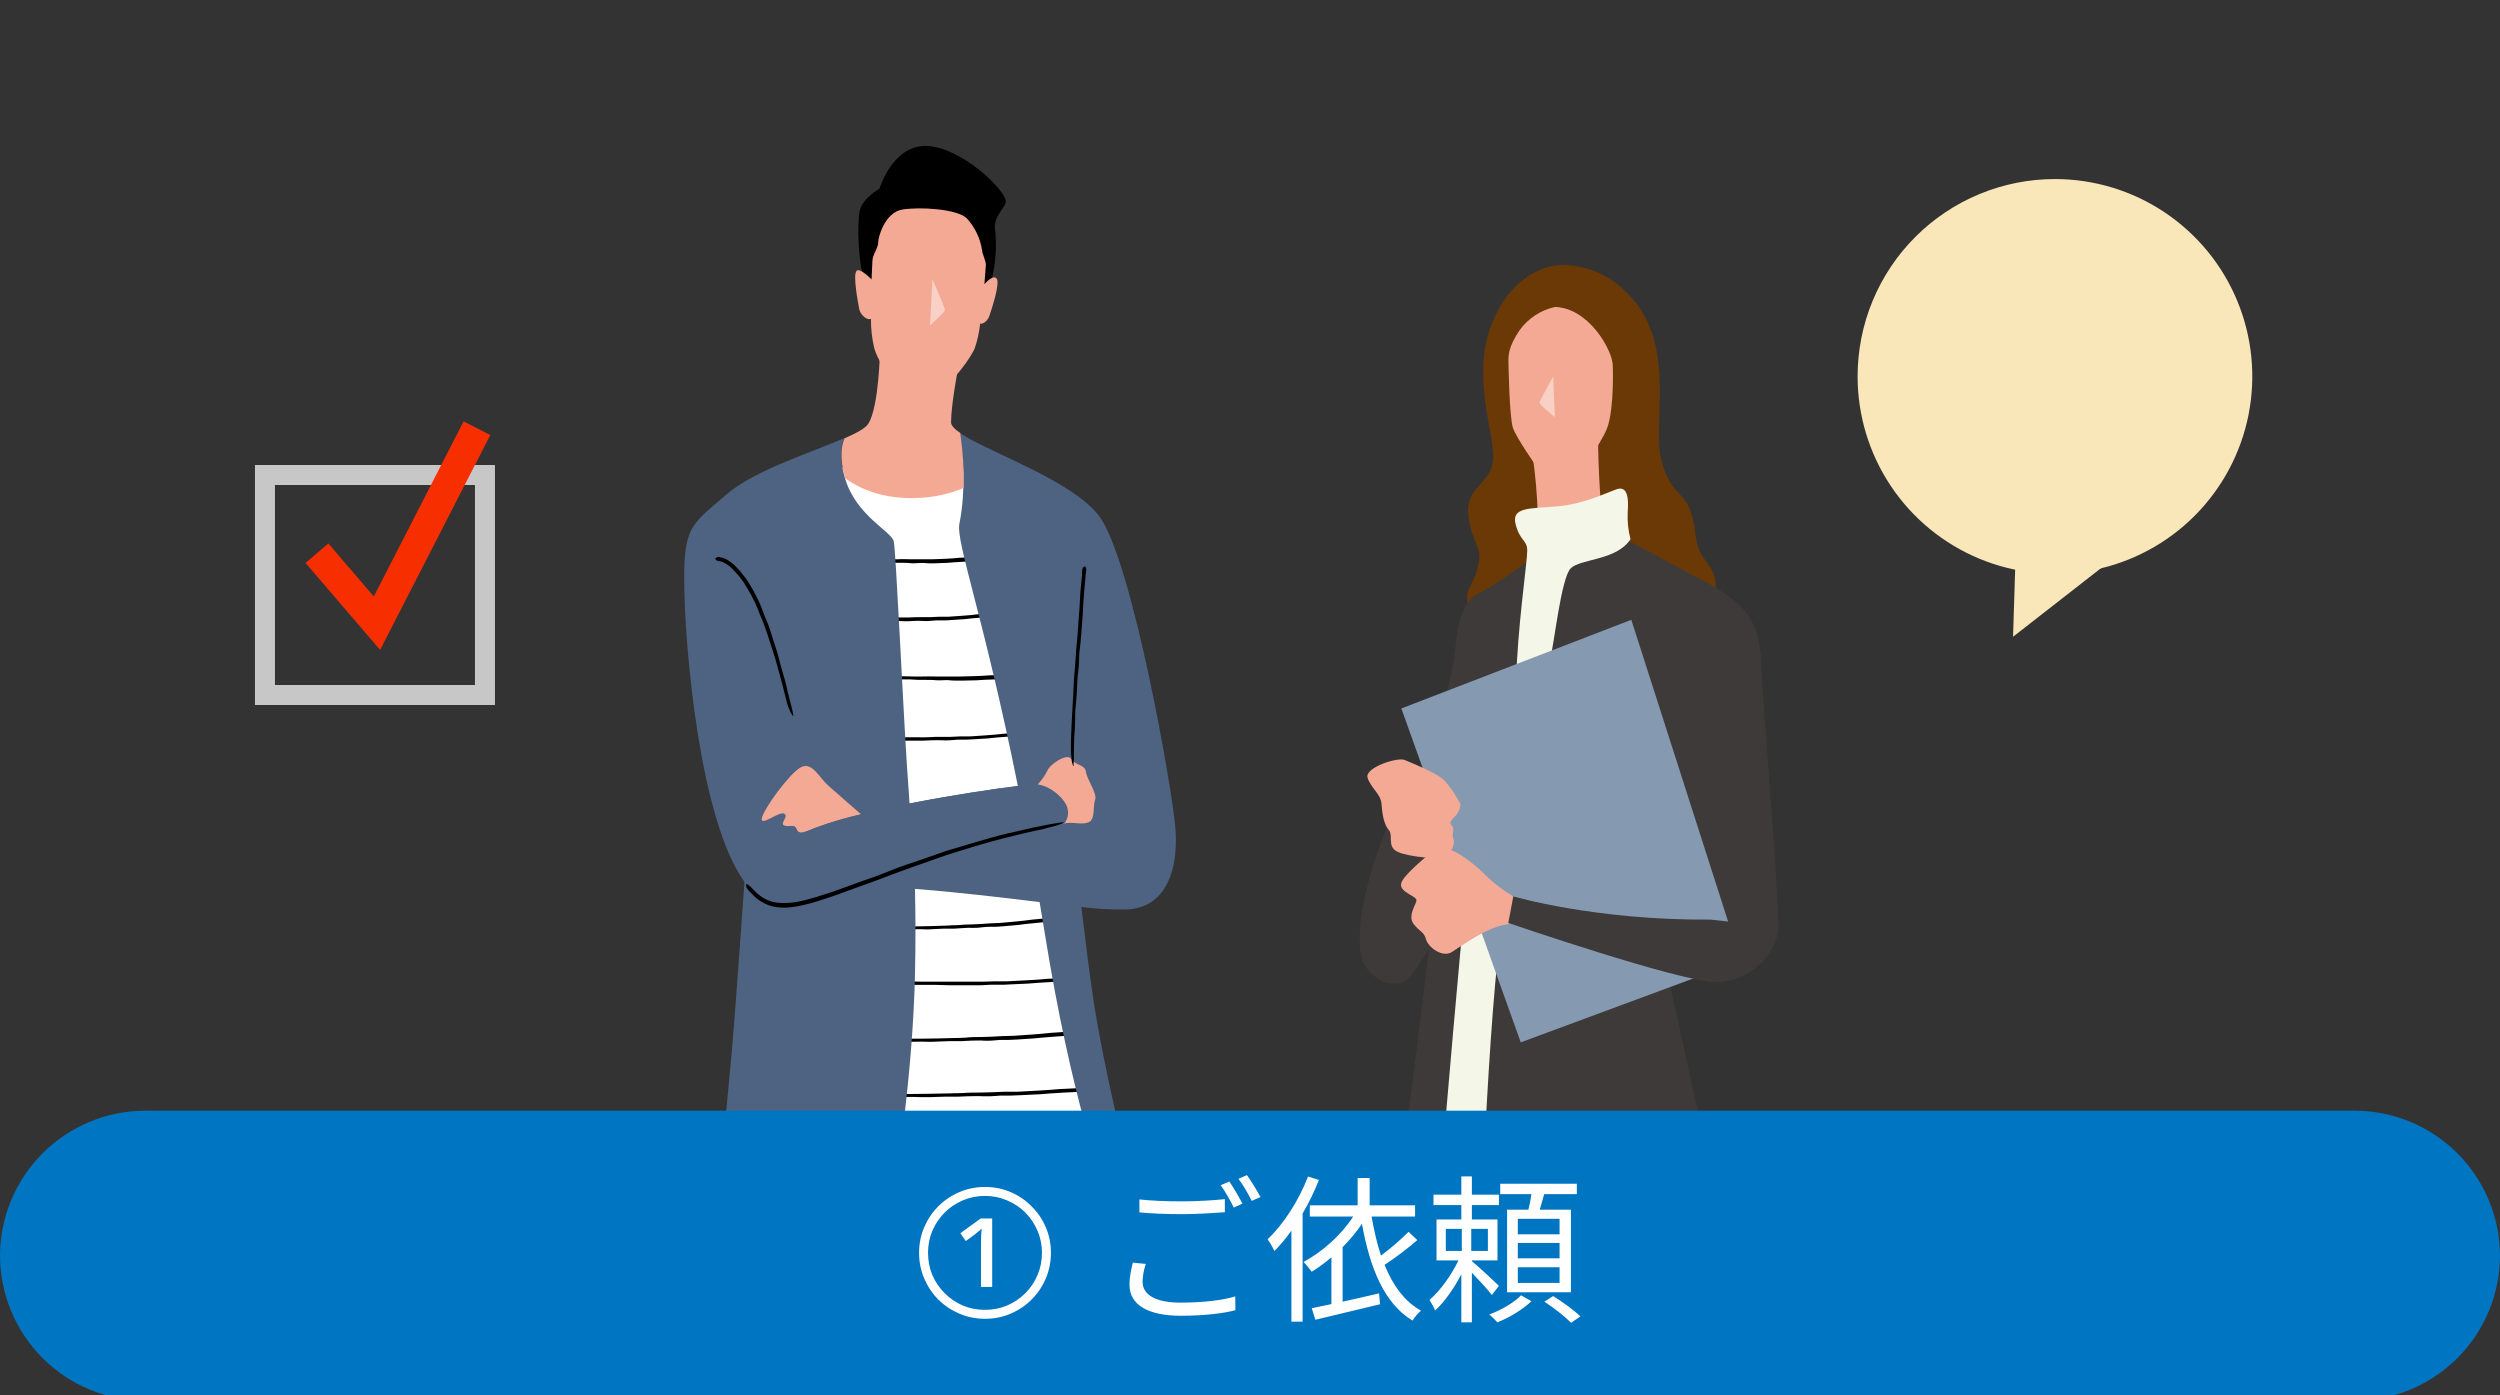 <svg width="500" height="279" viewBox="0 0 500 279" fill="none" xmlns="http://www.w3.org/2000/svg">
<rect x="0" y="0" width="500" height="279" fill="#333333" stroke="none"/>
<g clip-path="url(#clip0)">
<path d="M371.52 75.28C371.52 83.086 373.835 90.717 378.171 97.207C382.508 103.698 388.672 108.757 395.883 111.745C403.095 114.732 411.03 115.514 418.687 113.992C426.343 112.47 433.376 108.712 438.896 103.193C444.416 97.674 448.176 90.642 449.7 82.986C451.224 75.331 450.444 67.395 447.458 60.182C444.473 52.97 439.415 46.805 432.926 42.467C426.436 38.129 418.806 35.812 411 35.81C405.816 35.809 400.682 36.829 395.892 38.812C391.103 40.795 386.75 43.702 383.084 47.367C379.418 51.032 376.51 55.384 374.525 60.173C372.541 64.963 371.52 70.096 371.52 75.28V75.28Z" fill="#F9E6B9"/>
<path d="M424.68 110.14L403.25 106.89L402.61 127.35L424.68 110.14Z" fill="#F9E6B9"/>
<path d="M96.99 95H52.99V139H96.99V95Z" stroke="#C7C7C7" stroke-width="4" stroke-miterlimit="10"/>
<path d="M63.39 110.64L75.39 124.64L95.39 85.64" stroke="#F72F00" stroke-width="6" stroke-miterlimit="10"/>
<path d="M293 279.41C287.243 277.153 281.171 275.804 275 275.41C274.56 268.09 276.11 261.66 278.55 245.92C280.99 230.18 285.86 189.18 285.86 189.18L286.86 181.42L298.5 202.37L293 279.41Z" fill="#3E3A39"/>
<path d="M288.08 243.72C288.923 260.398 290.737 277.013 293.51 293.48C298.17 321.41 308.14 381.93 309.51 401.88C310.88 421.83 310.84 439.12 310.84 439.12C312.263 440.027 313.891 440.564 315.574 440.681C317.258 440.798 318.945 440.492 320.48 439.79C320.48 439.79 314.48 369.3 315.83 337.04C317.18 304.78 322.31 267.33 322.31 267.33L325.68 237.17L288.08 243.72Z" fill="#595757"/>
<path d="M300.71 242.17C300.71 242.17 290.08 245.05 288.08 243.72C286.08 242.39 288.08 239.06 288.52 231.72C288.96 224.38 292.29 187.83 292.29 187.83L301.16 183.06L300.71 242.17Z" fill="#F4F7E7"/>
<path d="M334.08 197.39C334.08 197.39 344.72 244.27 346.08 256.91C347.44 269.55 347.41 275.2 347.41 275.2C347.41 275.2 331.41 278.52 318.81 277.52C310.573 276.677 302.565 274.303 295.2 270.52C295.2 270.52 296.87 216.32 299.53 191.71L334.08 197.39Z" fill="#3E3A39"/>
<path d="M342.83 120C344.39 112.47 339.76 113.32 339.12 107.15C338.07 96.95 334.41 100.72 332.19 91.74C330.6 85.28 334.63 71.01 327.76 61.37C320.89 51.73 311.47 53.06 311.47 53.06C311.47 53.06 303.04 53.39 298.47 64.48C293.9 75.57 299.36 87.75 298.58 92.4C297.8 97.05 292.93 97.5 293.7 103.27C294.47 109.04 296.59 109.14 295.59 113.35C294.59 117.56 292.09 118.23 294.31 122.66L342.83 120Z" fill="#6A3906"/>
<path d="M302.65 179.27L301.65 184.59C301.65 184.59 336.06 196.39 343.04 196.39C350.02 196.39 355.51 190.57 355.68 185.39C355.85 180.21 352.52 140.33 352.19 131.85C351.86 123.37 348.03 120.05 339.89 115.73C331.75 111.41 325.26 107.91 325.26 107.91L306.64 111.4C306.64 111.4 299.98 116.56 296.16 118.4C292.34 120.24 291.51 124.72 291.01 130.2C290.51 135.68 286.68 148.49 286.68 148.49L302.65 179.27Z" fill="#3E3A39"/>
<path d="M311 61.39C308.145 62.02 305.621 63.679 303.91 66.05C301.73 69.32 301.69 70.92 301.69 72.14C301.69 73.36 301.91 83.56 302.58 85.55C303.25 87.54 307.12 93.09 308.45 94.98C309.052 95.849 309.974 96.444 311.014 96.635C312.054 96.826 313.128 96.598 314 96C315.88 94.78 320 89 321.31 85.91C322.62 82.82 322.66 76 322.55 73C322.44 70 317.79 61.61 311 61.39Z" fill="#F4A995"/>
<path opacity="0.46" d="M310.63 75.3C310.63 75.3 308.06 80.01 307.89 80.43C307.72 80.85 310.97 83.43 310.97 83.43L310.63 75.3Z" fill="white"/>
<path d="M306.48 90.74C307.067 94.803 307.427 98.896 307.56 103C307.56 103 315.56 103.75 320.28 102.17C320.28 102.17 319.61 94.6 319.61 86.95L306.48 90.74Z" fill="#F4A995"/>
<path d="M278.1 163.58C278.1 163.58 275.6 169.91 274.62 173.17C272.17 181.17 271.45 187.05 272.23 191.07C273.09 195.55 278.77 198.33 281.54 195.78C284.31 193.23 293.68 176.27 293.68 176.27L278.1 163.58Z" fill="#3E3A39"/>
<path d="M326.1 107.83C325.633 106.06 325.444 104.228 325.54 102.4C325.76 99.74 325.54 97.08 323.33 97.85C321.12 98.62 316.68 100.85 311.33 101.29C305.98 101.73 302.24 101.4 303.12 104.84C304 108.28 305.45 107.94 305.45 110.16C305.45 112.38 303.45 125.9 303.23 136.32C303.23 136.32 309.44 133.44 310.11 131.32C310.78 129.2 312.21 115.69 314.11 113.7C316.01 111.71 323.33 112.15 326.1 107.83Z" fill="#F4F7E7"/>
<path d="M326.26 123.96L280.27 141.69L304.15 208.47L348.15 192.18L326.26 123.96Z" fill="#8599B1"/>
<path d="M292.11 160.82C292.11 160.82 290.11 156.99 288.34 155.64C286.57 154.29 282.34 152.58 280.91 151.99C279.48 151.4 272.84 153.53 273.52 155.58C274.2 157.63 276.17 158.82 276.3 160.79C276.43 162.76 276.79 164.92 277.76 166C278.73 167.08 277.31 169.39 279.57 170.39C281.83 171.39 287.98 172.01 289.27 171.2C290.56 170.39 291.06 168.34 290.64 167.6C290.22 166.86 291.13 166 290.27 164.97C289.41 163.94 291.93 163.47 292.11 160.82Z" fill="#F4A995"/>
<path d="M302.65 179.27C300.435 177.957 298.398 176.364 296.59 174.53C293.18 171.2 288.52 168.46 287.03 169.79C285.54 171.12 280.46 175.11 280.21 176.79C279.96 178.47 283.29 179.2 283.29 180.03C283.29 180.86 281.46 183.11 282.71 184.77C283.96 186.43 284.78 186.27 285.2 187.85C285.62 189.43 288.44 191.59 290.35 190.42C292.26 189.25 297.67 185.19 301.58 184.86C302.035 184.496 302.409 184.041 302.68 183.525C302.95 183.008 303.11 182.441 303.15 181.86C303.301 180.965 303.124 180.045 302.65 179.27V179.27Z" fill="#F4A995"/>
<path d="M342.06 183.92C318.95 184.09 302.66 179.27 302.66 179.27L301.66 184.59C301.66 184.59 336.08 196.39 343.06 196.39C350.04 196.39 355.53 190.57 355.7 185.39L342.06 183.92Z" fill="#3E3A39"/>
<path d="M198.07 93.53H163.05L173.91 234.07L219.58 229.42L209.6 171.34L198.07 93.53Z" fill="white"/>
<path d="M150.19 227.87L173.8 230C188.579 231.358 203.47 230.875 218.13 228.56H219C219 228.56 208.2 307.64 206.2 338.45C203.75 376.31 200.71 408.56 201.05 440.45C201.05 440.45 194.23 442.34 191.24 440.34C191.24 440.34 194.84 369.51 195.17 336.6C195.46 308.27 190.49 275.77 188.57 267.24C188.1 268.48 187.57 269.76 187.08 271.09C178.44 293.09 175.44 327.95 174.08 364.53C172.72 401.11 175.97 443.53 175.97 443.53C175.97 443.53 172.97 442.43 168.54 444.2C167.319 444.708 166.033 445.045 164.72 445.2C164.72 445.2 164.72 396.1 163.78 357.52C162.84 318.94 150.53 254.8 150.19 227.87Z" fill="#595757"/>
<path d="M194.39 111.43L191.9 111.55L190.68 111.66L189.26 111.75L186.57 111.85C186.03 111.85 185.48 111.85 184.94 111.85H183.39H181.96C181.2 111.85 180.45 111.79 179.69 111.85C179.18 111.85 178.69 111.85 178.18 111.85L175.53 111.76L173.16 111.64H172.93C172.65 111.64 172.36 111.64 172.08 111.64C171.722 111.596 171.36 111.616 171.01 111.7C170.957 111.71 170.903 111.71 170.85 111.7C170.52 111.727 170.2 111.822 169.91 111.98C169.91 111.98 169.84 112.07 169.8 112.11C169.846 112.136 169.897 112.152 169.95 112.16L170.68 112.25L171.61 112.3C172.46 112.38 173.31 112.3 174.16 112.44C174.659 112.465 175.16 112.465 175.66 112.44H177.3L179.01 112.56C179.47 112.56 179.93 112.56 180.39 112.56C180.991 112.552 181.592 112.578 182.19 112.64C182.523 112.668 182.857 112.668 183.19 112.64C183.62 112.64 184.04 112.58 184.47 112.58C184.9 112.58 185.29 112.65 185.7 112.66C186.11 112.67 186.54 112.66 186.95 112.66L189.44 112.57L190.82 112.46L192.48 112.36L193.98 112.27H194.82C194.925 112.283 195.032 112.264 195.126 112.216C195.221 112.168 195.299 112.093 195.35 112C195.35 112 195.35 111.94 195.35 111.93C195.305 111.795 195.241 111.667 195.16 111.55C195.16 111.48 194.97 111.48 194.87 111.46H194.36L194.39 111.43Z" fill="black"/>
<path d="M198.41 122.65L195.6 122.85L194.22 123.01L192.62 123.14L189.62 123.35C189 123.35 188.38 123.35 187.77 123.35L186.02 123.43H184.41C183.55 123.43 182.69 123.43 181.83 123.49C181.27 123.49 180.7 123.49 180.13 123.49H177.13H174.46H174.2H173.2C172.795 123.463 172.389 123.486 171.99 123.56H171.81C171.444 123.581 171.087 123.676 170.76 123.84C170.76 123.84 170.67 123.92 170.63 123.97L170.8 124.02L171.62 124.11H172.69C173.69 124.11 174.61 124.11 175.57 124.19C176.13 124.19 176.7 124.19 177.26 124.19H179.12L181.06 124.25C181.58 124.25 182.06 124.25 182.62 124.19C183.286 124.156 183.954 124.156 184.62 124.19C185.013 124.22 185.407 124.22 185.8 124.19L187.24 124.08C187.7 124.08 188.17 124.08 188.63 124.08C189.09 124.08 189.63 124.08 190.05 124.02L192.85 123.84L194.41 123.67L196.28 123.52L197.97 123.39L198.91 123.33C199.027 123.339 199.144 123.317 199.249 123.266C199.355 123.215 199.445 123.137 199.51 123.04C199.51 123.04 199.51 123.04 199.51 122.97C199.462 122.835 199.391 122.71 199.3 122.6C199.23 122.53 199.08 122.54 198.96 122.51H198.38L198.41 122.65Z" fill="black"/>
<path d="M200.78 135L198.03 135.06L196.68 135.15L195.11 135.22L192.11 135.3C191.51 135.3 190.9 135.3 190.3 135.3H188.6H187.01C186.18 135.3 185.34 135.25 184.5 135.3C183.95 135.3 183.39 135.3 182.84 135.3L179.91 135.24L177.3 135.17H177.04H176.1C175.702 135.134 175.301 135.157 174.91 135.24H174.74C174.39 135.268 174.05 135.367 173.74 135.53C173.69 135.53 173.66 135.61 173.62 135.66L173.79 135.71L174.59 135.79H175.59C176.53 135.84 177.47 135.79 178.4 135.88C178.95 135.88 179.5 135.88 180.06 135.88H181.87L183.76 135.98C184.27 135.98 184.76 135.98 185.28 135.98C185.947 135.962 186.615 135.985 187.28 136.05C187.666 136.075 188.053 136.075 188.44 136.05C188.91 136.05 189.38 135.99 189.85 136.05C190.32 136.11 190.75 136.11 191.21 136.12C191.67 136.13 192.13 136.12 192.59 136.12L195.33 136.06L196.85 135.96L198.68 135.89H200.33H201.26C201.374 135.904 201.489 135.887 201.595 135.841C201.7 135.795 201.792 135.722 201.86 135.63C201.86 135.63 201.86 135.63 201.86 135.56C201.819 135.423 201.755 135.295 201.67 135.18C201.61 135.11 201.46 135.11 201.34 135.08H200.77L200.78 135Z" fill="black"/>
<path d="M203.78 146.54L200.68 146.75L199.15 146.91L197.39 147.05L194.03 147.28H192.03L190.1 147.37H188.32C187.37 147.37 186.43 147.37 185.48 147.45C184.86 147.5 184.22 147.45 183.6 147.45H180.29H177.34H177H175.94C175.495 147.418 175.048 147.441 174.61 147.52C174.543 147.53 174.476 147.53 174.41 147.52C174.01 147.538 173.617 147.63 173.25 147.79C173.25 147.79 173.16 147.87 173.12 147.92L173.3 147.97L174.21 148.07H175.39C176.39 148.13 177.5 148.07 178.56 148.13C179.19 148.18 179.81 148.13 180.44 148.13H182.44H184.59L186.3 148.06C187.05 148.06 187.79 148.01 188.54 148.06C188.972 148.09 189.407 148.09 189.84 148.06C190.37 148.06 190.9 147.96 191.43 147.94H192.97L194.53 147.87L197.62 147.68L199.34 147.5L201.4 147.34L203.27 147.21L204.27 147.15C204.394 147.187 204.526 147.193 204.653 147.166C204.781 147.14 204.9 147.083 205 147C205 147 205 146.94 205 146.93C204.945 146.791 204.867 146.663 204.77 146.55C204.7 146.49 204.52 146.5 204.4 146.47L203.76 146.53L203.78 146.54Z" fill="black"/>
<path d="M209.46 183.64L206.46 183.92L204.98 184.11L203.26 184.29L200 184.59L198 184.67L196.12 184.8L194.38 184.88C193.46 184.88 192.54 184.94 191.62 185.02C191.01 185.08 190.39 185.02 189.78 185.1L186.56 185.21L183.68 185.27H183.39H182.39C181.949 185.253 181.508 185.296 181.08 185.4C181.02 185.41 180.959 185.41 180.9 185.4C180.512 185.444 180.136 185.56 179.79 185.74C179.73 185.74 179.7 185.83 179.66 185.88H179.85H180.73H181.88C182.88 185.88 183.94 185.78 184.97 185.88C185.58 185.88 186.19 185.88 186.79 185.82L188.79 185.73H190.88L192.55 185.62C193.275 185.563 194.003 185.547 194.73 185.57C195.154 185.575 195.578 185.555 196 185.51C196.51 185.46 197 185.38 197.55 185.36C198.1 185.34 198.55 185.36 199.04 185.36C199.53 185.36 200.04 185.3 200.56 185.26L203.56 185L205.24 184.79L207.24 184.59L209.06 184.41L210.06 184.33C210.184 184.337 210.308 184.312 210.42 184.258C210.532 184.204 210.628 184.122 210.7 184.02C210.7 184.02 210.7 184.02 210.7 183.95C210.645 183.814 210.567 183.689 210.47 183.58C210.4 183.52 210.23 183.58 210.11 183.51L209.49 183.58L209.46 183.64Z" fill="black"/>
<path d="M213 195.58L209.25 195.78L207.41 195.94L205.27 196.06L201.21 196.27H198.75L196.42 196.34H194.26C193.12 196.34 191.98 196.34 190.84 196.34C190.08 196.34 189.32 196.34 188.56 196.34H184.56L180.99 196.26H180.64H179.36C178.825 196.205 178.285 196.205 177.75 196.26C177.67 196.27 177.59 196.27 177.51 196.26C177.036 196.278 176.568 196.366 176.12 196.52C176.05 196.52 176.01 196.61 175.96 196.65C176.031 196.677 176.105 196.694 176.18 196.7L177.28 196.81L178.69 196.87C179.97 196.92 181.25 196.87 182.53 196.98C183.27 196.98 184.03 196.98 184.79 196.98H187.26L189.84 197.05C190.54 197.05 191.22 197.05 191.92 197.05C192.82 197.05 193.72 197.05 194.62 197.05C195.14 197.05 195.62 197.05 196.19 197.05L198.12 196.95H199.97C200.6 196.95 201.23 196.95 201.85 196.89L205.59 196.72L207.67 196.56L210.17 196.41L212.42 196.28L213.68 196.22C213.828 196.235 213.978 196.217 214.118 196.166C214.258 196.116 214.385 196.035 214.49 195.93C214.49 195.93 214.49 195.93 214.49 195.86C214.424 195.721 214.333 195.595 214.22 195.49C214.14 195.42 213.93 195.43 213.78 195.4H213.73H212.95L213 195.58Z" fill="black"/>
<path d="M213.61 206.34L210.15 206.57L208.45 206.74L206.45 206.9L202.72 207.16L200.44 207.22L198.29 207.34L196.29 207.4C195.23 207.4 194.18 207.4 193.13 207.53C192.43 207.58 191.73 207.58 191.03 207.6L187.34 207.69L184.05 207.74H183.72H182.54C182.04 207.722 181.541 207.758 181.05 207.85C180.98 207.86 180.909 207.86 180.84 207.85C180.399 207.876 179.966 207.978 179.56 208.15C179.49 208.15 179.46 208.24 179.41 208.29C179.48 208.295 179.55 208.295 179.62 208.29L180.62 208.36H182C183.18 208.36 184.36 208.29 185.54 208.36C186.24 208.36 186.93 208.36 187.63 208.31L189.91 208.23H192.3L194.2 208.13C195.03 208.13 195.86 208.06 196.7 208.13C197.182 208.165 197.667 208.165 198.15 208.13C198.74 208.13 199.33 208.02 199.92 207.99H201.63L203.37 207.91L206.81 207.68L208.73 207.5L211.03 207.32L213.11 207.17L214.27 207.11C214.409 207.121 214.55 207.1 214.68 207.048C214.81 206.996 214.926 206.914 215.02 206.81C215.02 206.81 215.02 206.81 215.02 206.74C214.963 206.601 214.877 206.475 214.77 206.37C214.639 206.319 214.5 206.291 214.36 206.29V206.29L213.64 206.35L213.61 206.34Z" fill="black"/>
<path d="M215.76 217.63L211.83 217.82L209.89 217.98L207.66 218.12L203.41 218.35H200.82L198.38 218.45L196.12 218.51C194.93 218.51 193.73 218.51 192.53 218.61C191.74 218.67 190.94 218.61 190.15 218.67L185.96 218.75L182.22 218.8H181.85H180.5C179.937 218.779 179.374 218.819 178.82 218.92C178.737 218.93 178.653 218.93 178.57 218.92C178.073 218.952 177.584 219.06 177.12 219.24C177.05 219.24 177.01 219.33 176.96 219.37L177.2 219.42H178.35H179.83C181.17 219.42 182.51 219.34 183.83 219.42C184.61 219.42 185.41 219.42 186.19 219.42L188.78 219.34H191.49L193.65 219.25C194.65 219.25 195.54 219.19 196.49 219.25C197.03 219.25 197.59 219.25 198.14 219.25C198.69 219.25 199.48 219.14 200.14 219.12H202.08L204.08 219.04L207.99 218.85L210.17 218.68L212.78 218.52L215.14 218.4L216.47 218.34C216.622 218.357 216.776 218.34 216.921 218.292C217.066 218.244 217.198 218.164 217.31 218.06C217.31 218.06 217.37 218 217.36 217.99C217.298 217.846 217.206 217.716 217.09 217.61C216.939 217.558 216.78 217.531 216.62 217.53H216.57L215.76 217.58V217.63Z" fill="black"/>
<path d="M136.89 118.8C137.18 130.68 140 164 148.89 176.38C148.34 184.51 147.71 192.68 147.08 201.32C146.2 213.51 144.47 229.75 144.47 229.75C157.11 233.3 177.01 238.84 178.11 238.39C179.21 237.94 182.55 214.45 182.99 195.17C183.15 188.24 183.11 182.69 182.99 177.78C192.4 178.52 200.88 179.56 207.92 180.42C208.27 182.48 208.62 184.58 208.97 186.74C214.32 220.06 220.72 236.84 220.72 236.84C220.72 236.84 224.96 233.51 225.15 231.97C225.26 231.04 220.94 214.67 218.72 200.21C217.91 194.91 216.97 187.29 216.28 181.39C219.437 181.815 222.625 181.976 225.81 181.87C233.57 181.2 235.57 173.44 235.12 166.13C234.67 158.82 226.42 111.82 219.77 103.13C214.25 96 197.64 90.42 192 86.62L192.05 87.1C192.54 90.6 193.26 98 191.88 104.72C191.13 108.39 196.76 123.3 203.57 157.18C199.03 157.74 190.5 158.99 181.91 160.69C181.74 158.39 181.57 156.03 181.41 153.49C180.52 139.75 179.19 110.27 178.75 108.27C178.31 106.27 171.21 103.17 169 95.64C167.89 91.87 168.17 89.43 168.72 87.93L168.87 87.62C162.28 90.51 150.81 94.1 145.33 98.85C137.89 105.33 136.56 105.17 136.89 118.8Z" fill="#4D6381"/>
<path d="M184 99.57C176.52 100.01 171.68 97.57 169.05 95.67C167.86 91.67 168.27 89.12 168.9 87.67C171.3 86.61 173.07 85.67 173.65 84.76C175.8 81.39 176 70.09 176 70.09L191.79 72.69C191.79 72.69 190.21 80.81 190.21 84.47C190.21 85.1 190.9 85.81 192.05 86.59C192.583 90.231 192.81 93.911 192.73 97.59C189.956 98.748 187.002 99.418 184 99.57V99.57Z" fill="#F4A995"/>
<path d="M172.8 55.54C171.64 52.88 171.39 44.54 171.97 42.07C172.55 39.6 175.88 37.75 175.88 37.75C175.88 37.75 178.54 28.94 185.35 29.19C192.16 29.44 200.89 37.75 201.15 40.19C201.28 41.36 198.73 43.19 198.99 45.59C199.413 49.156 199.159 52.769 198.24 56.24C198.24 56.24 191.24 63.74 183.24 63.74C175.24 63.74 172.8 55.54 172.8 55.54Z" fill="black"/>
<path d="M171.31 54.18C171.88 53.61 173.48 55.06 174.31 55.88C174.39 54 174.48 52.6 174.48 52.22C174.48 50.97 175.64 49.64 175.64 48.47C175.64 47.3 177.05 42.47 180.46 41.91C183.87 41.35 191.27 41.74 193.35 43.65C194.981 45.435 196.049 47.661 196.42 50.05C196.42 50.72 197.25 52.38 197.17 52.96C197.17 52.96 197.07 54.58 196.88 56.83C197.44 56.21 198.68 55.01 199.3 55.68C200.13 56.57 198.2 62.22 197.86 63.22C197.6 64 196.7 64.91 196.03 64.71C195.853 66.413 195.484 68.09 194.93 69.71C193.5 72.83 187.77 80 184.36 79.9C180.95 79.8 176.21 73.9 174.88 69.76C174.404 67.796 174.173 65.781 174.19 63.76C173.31 64.15 172.05 62.83 171.86 61.88C171.64 60.72 170.53 55 171.31 54.18Z" fill="#F4A995"/>
<path opacity="0.46" d="M186.49 55.85C186.49 55.85 189 61.61 189 62C189 62.39 186 65.1 186 65.1L186.49 55.85Z" fill="white"/>
<path d="M207.55 156.87C208.332 156.049 208.985 155.115 209.49 154.1C209.88 152.99 213.42 150.44 214.31 151.83C215.2 153.22 216.97 152.83 217.19 154.38C217.41 155.93 219.52 158.76 219.02 159.98C218.52 161.2 219.13 163.91 217.69 164.47C216.25 165.03 214.48 164.3 212.87 164.69C211.26 165.08 207.55 156.87 207.55 156.87Z" fill="#F4A995"/>
<path d="M172.22 162.86C172.22 162.86 167.57 158.86 165.65 157.12C163.73 155.38 162.41 152.3 160.17 153.46C157.93 154.62 152.6 161.94 152.36 163.69C152.12 165.44 155.93 162.03 156.93 162.78C157.93 163.53 154.72 165.48 158.34 165.19C159.97 165.06 158.61 167.26 161.5 166.19C164.968 164.765 168.555 163.651 172.22 162.86V162.86Z" fill="#F4A995"/>
<path d="M144.32 112.31C145.353 112.75 146.263 113.436 146.97 114.31C147.372 114.714 147.746 115.145 148.09 115.6C148.507 116.119 148.882 116.671 149.21 117.25C149.883 118.329 150.498 119.444 151.05 120.59C151.38 121.3 151.62 122.04 151.92 122.76C152.22 123.48 152.51 124.1 152.75 124.76C152.99 125.42 153.17 125.98 153.43 126.69C153.79 127.69 154.06 128.75 154.43 129.77C154.67 130.44 154.85 131.14 155.07 131.77L156.07 135.42C156.38 136.51 156.67 137.6 156.92 138.7C156.92 138.79 156.98 138.93 157.01 139.02C157.1 139.42 157.19 139.77 157.3 140.2C157.394 140.706 157.556 141.197 157.78 141.66C157.809 141.728 157.832 141.798 157.85 141.87C157.993 142.302 158.205 142.707 158.48 143.07C158.48 143.13 158.59 143.14 158.65 143.18C158.71 143.22 158.65 143.03 158.65 142.96C158.57 142.57 158.5 142.19 158.45 141.96C158.33 141.52 158.24 141.13 158.12 140.66C157.86 139.48 157.49 138.32 157.27 137.12C157.12 136.43 156.89 135.75 156.7 135.06C156.51 134.37 156.29 133.6 156.06 132.8C155.83 132 155.67 131.21 155.44 130.43L154.82 128.56C154.57 127.74 154.29 126.93 154.05 126.1C153.91 125.621 153.743 125.15 153.55 124.69C153.34 124.18 153.06 123.5 152.84 123L152.23 121.34C152.014 120.78 151.767 120.232 151.49 119.7C150.971 118.621 150.39 117.572 149.75 116.56C149.401 115.986 149.006 115.441 148.57 114.93C148.085 114.282 147.55 113.673 146.97 113.11C146.42 112.604 145.812 112.164 145.16 111.8C144.761 111.621 144.341 111.493 143.91 111.42C143.755 111.379 143.592 111.385 143.441 111.436C143.289 111.488 143.157 111.583 143.06 111.71C143.06 111.71 143.06 111.78 143.06 111.79C143.06 111.8 143.25 112.03 143.36 112.12C143.468 112.165 143.583 112.196 143.7 112.21V112.21C143.906 112.227 144.11 112.264 144.31 112.32L144.32 112.31Z" fill="black"/>
<path d="M216.42 114.83C216.3 116.12 216.18 117.39 216.05 118.71C216.05 119.22 215.98 120.06 215.95 120.63C215.95 121.43 215.85 122.12 215.8 122.84C215.71 124.25 215.61 125.68 215.51 127.04C215.44 127.8 215.34 128.81 215.27 129.59C215.2 130.37 215.16 131.19 215.1 132C215.04 132.81 214.99 133.43 214.93 134.23C214.82 135.41 214.73 136.6 214.7 137.79C214.7 138.57 214.61 139.36 214.57 140.15L214.35 144.29C214.29 145.53 214.25 146.76 214.19 148V148.36C214.19 148.81 214.19 149.21 214.19 149.69C214.155 150.255 214.185 150.822 214.28 151.38C214.285 151.46 214.285 151.54 214.28 151.62C214.306 152.108 214.404 152.59 214.57 153.05C214.57 153.13 214.66 153.16 214.71 153.22C214.76 153.28 214.71 153.06 214.71 152.98C214.71 152.56 214.76 152.14 214.78 151.84C214.78 151.34 214.78 150.9 214.78 150.38C214.84 149.06 214.78 147.74 214.92 146.38C214.98 145.61 214.99 144.82 215.02 144.04C215.05 143.26 215.02 142.34 215.12 141.48C215.22 140.62 215.28 139.59 215.34 138.82C215.4 138.05 215.41 137.38 215.44 136.68C215.49 135.75 215.55 134.82 215.69 133.89C215.77 133.36 215.78 132.81 215.81 132.27C215.84 131.73 215.81 130.94 215.9 130.27C215.95 129.81 216.06 128.87 216.12 128.36C216.18 127.61 216.23 127.07 216.28 126.42C216.37 125.14 216.46 123.88 216.57 122.56C216.57 121.94 216.64 121.06 216.68 120.4C216.75 119.49 216.82 118.67 216.88 117.83C216.94 116.99 217.02 116.27 217.09 115.5C217.09 115.07 217.18 114.69 217.23 114.2C217.265 114.051 217.27 113.896 217.245 113.745C217.219 113.593 217.163 113.449 217.08 113.32C217.08 113.32 217.03 113.26 217.02 113.27C216.867 113.311 216.725 113.383 216.6 113.48C216.52 113.55 216.5 113.77 216.45 113.92L216.38 114.72L216.42 114.83Z" fill="black"/>
<path d="M196 241.36L195.13 243.89C194.99 244.3 194.89 244.74 194.77 245.16L194.33 246.61C194.04 247.55 193.75 248.51 193.49 249.38C193.33 249.82 193.07 250.56 192.91 251.04C192.75 251.52 192.59 252.09 192.42 252.62C192.25 253.15 192.13 253.52 191.95 254.09C191.69 254.86 191.43 255.63 191.24 256.42C191.12 256.95 190.93 257.42 190.78 257.98C190.51 258.89 190.25 259.8 189.98 260.71L189.29 263.16C189.29 263.22 189.29 263.35 189.24 263.4L189.01 264.29C188.885 264.657 188.825 265.043 188.83 265.43C188.834 265.487 188.834 265.543 188.83 265.6C188.787 265.935 188.811 266.275 188.9 266.6C188.9 266.65 188.97 266.69 189 266.74C189.036 266.694 189.066 266.643 189.09 266.59L189.33 265.85C189.42 265.51 189.49 265.25 189.58 264.85C189.83 263.98 189.99 263.08 190.3 262.23C190.48 261.72 190.59 261.23 190.73 260.68C190.87 260.13 191.02 259.62 191.2 258.99C191.35 258.54 191.63 257.71 191.78 257.25C191.93 256.79 192.05 256.25 192.17 255.83C192.342 255.215 192.549 254.611 192.79 254.02C192.929 253.672 193.042 253.314 193.13 252.95C193.26 252.52 193.35 252.07 193.49 251.63C193.63 251.19 193.82 250.82 193.96 250.41C194.1 250 194.24 249.56 194.37 249.14L195.16 246.6C195.27 246.24 195.45 245.6 195.56 245.18L196.1 243.49L196.62 241.98L196.93 241.14C196.984 241.042 197.013 240.932 197.013 240.82C197.013 240.708 196.984 240.598 196.93 240.5C196.93 240.5 196.93 240.45 196.87 240.45C196.731 240.425 196.589 240.425 196.45 240.45C196.36 240.45 196.3 240.62 196.23 240.71L196.06 241.23L196 241.36Z" fill="black"/>
<path d="M153.24 180.37C161.72 184.53 182.24 169.68 212.87 164.69C213.182 164.296 213.404 163.839 213.52 163.349C213.635 162.86 213.642 162.352 213.54 161.86C213.29 159.95 209.8 156.68 206.72 156.86C203.64 157.04 172.22 161.21 160.59 166.61L153.24 180.37Z" fill="#4D6381"/>
<path d="M150.77 179.2C151.61 179.996 152.599 180.618 153.68 181.03C154.772 181.408 155.925 181.578 157.08 181.53C158.181 181.476 159.275 181.326 160.35 181.08C161.59 180.81 162.81 180.5 164 180.08C166.28 179.38 168.51 178.56 170.74 177.73L174.8 176.27L178.62 174.82L182.16 173.53L187.82 171.53C189.06 171.08 190.34 170.7 191.6 170.29C193.82 169.6 196.05 168.93 198.3 168.29C200.3 167.74 202.3 167.29 204.3 166.77L204.9 166.63L207.09 166.14C208.016 165.979 208.932 165.759 209.83 165.48C209.961 165.439 210.094 165.409 210.23 165.39C211.024 165.216 211.801 164.968 212.55 164.65C212.644 164.607 212.729 164.546 212.8 164.47C212.663 164.46 212.526 164.46 212.39 164.47L210.49 164.76C209.67 164.89 208.87 165.08 208.06 165.23C205.86 165.64 203.7 166.23 201.5 166.69C200.23 166.98 198.95 167.34 197.68 167.69C196.41 168.04 194.91 168.51 193.53 168.91L189.19 170.2L185.77 171.4C184.28 171.92 182.77 172.46 181.29 172.93C180.42 173.2 179.56 173.55 178.7 173.88L175.57 175.12L172.51 176.18L169.42 177.32C167.42 178.07 165.33 178.78 163.25 179.4C162.1 179.73 160.94 180.08 159.76 180.3C158.37 180.592 156.944 180.676 155.53 180.55C154.271 180.416 153.071 179.942 152.06 179.18C151.481 178.753 150.948 178.267 150.47 177.73C150.17 177.347 149.792 177.034 149.36 176.81C149.36 176.81 149.27 176.76 149.26 176.81C149.213 177 149.213 177.2 149.26 177.39C149.373 177.631 149.518 177.856 149.69 178.06L149.75 178.13C150.07 178.47 150.4 178.8 150.75 179.13L150.77 179.2Z" fill="black"/>
<path d="M500 251.14C499.976 258.824 496.913 266.186 491.48 271.62C486.046 277.053 478.684 280.116 471 280.14H29C21.316 280.116 13.954 277.053 8.52 271.62C3.087 266.186 0.024 258.824 0 251.14H0C0.024 243.456 3.087 236.094 8.52 230.66C13.954 225.227 21.316 222.164 29 222.14H471C478.684 222.164 486.046 225.227 491.48 230.66C496.913 236.094 499.976 243.456 500 251.14V251.14Z" fill="#0075C1"/>
<path d="M197 263.76C195.187 263.76 193.48 263.419 191.88 262.736C190.28 262.053 188.872 261.115 187.656 259.92C186.461 258.704 185.523 257.296 184.84 255.696C184.157 254.096 183.816 252.389 183.816 250.576C183.816 248.741 184.157 247.035 184.84 245.456C185.523 243.856 186.461 242.459 187.656 241.264C188.872 240.048 190.28 239.099 191.88 238.416C193.48 237.733 195.187 237.392 197 237.392C198.835 237.392 200.541 237.733 202.12 238.416C203.72 239.099 205.117 240.048 206.312 241.264C207.528 242.459 208.477 243.856 209.16 245.456C209.843 247.035 210.184 248.741 210.184 250.576C210.184 252.389 209.843 254.096 209.16 255.696C208.477 257.296 207.528 258.704 206.312 259.92C205.117 261.115 203.72 262.053 202.12 262.736C200.541 263.419 198.835 263.76 197 263.76ZM197 261.968C198.579 261.968 200.051 261.68 201.416 261.104C202.803 260.507 204.019 259.685 205.064 258.64C206.109 257.595 206.92 256.389 207.496 255.024C208.093 253.637 208.392 252.155 208.392 250.576C208.392 248.997 208.093 247.525 207.496 246.16C206.92 244.773 206.109 243.557 205.064 242.512C204.019 241.467 202.803 240.656 201.416 240.08C200.051 239.483 198.579 239.184 197 239.184C195.421 239.184 193.939 239.483 192.552 240.08C191.187 240.656 189.981 241.467 188.936 242.512C187.891 243.557 187.069 244.773 186.472 246.16C185.896 247.525 185.608 248.997 185.608 250.576C185.608 252.155 185.896 253.637 186.472 255.024C187.069 256.389 187.891 257.595 188.936 258.64C189.981 259.685 191.187 260.507 192.552 261.104C193.939 261.68 195.421 261.968 197 261.968ZM196.2 257.392V248.56C196.2 248.069 196.211 247.589 196.232 247.12C196.275 246.629 196.307 246.16 196.328 245.712C196.243 245.797 196.157 245.883 196.072 245.968C195.987 246.032 195.891 246.117 195.784 246.224C195.677 246.331 195.4 246.555 194.952 246.896C194.525 247.216 193.928 247.653 193.16 248.208L192.072 246.64L196.136 243.696H198.44V257.392H196.2ZM227.882 239.888V242.48C230.41 242.704 233.13 242.832 236.362 242.832C239.306 242.832 242.794 242.608 244.97 242.448V239.824C242.666 240.08 239.402 240.272 236.33 240.272C233.13 240.272 230.186 240.144 227.882 239.888ZM229.161 252.784L226.57 252.528C226.25 253.808 225.898 255.312 225.898 256.976C225.898 261.008 229.674 263.152 236.17 263.152C240.746 263.152 244.81 262.672 247.082 262.032L247.05 259.28C244.65 260.048 240.522 260.528 236.106 260.528C230.986 260.528 228.522 258.864 228.522 256.4C228.522 255.216 228.746 254.032 229.161 252.784ZM245.866 236.304L244.138 237.04C245.034 238.256 246.122 240.208 246.762 241.52L248.49 240.72C247.818 239.44 246.666 237.456 245.866 236.304ZM249.386 235.024L247.69 235.76C248.618 236.976 249.674 238.8 250.346 240.176L252.106 239.408C251.466 238.224 250.25 236.208 249.386 235.024ZM261.61 235.312C259.754 240.112 256.714 244.848 253.514 247.856C253.962 248.432 254.634 249.648 254.89 250.192C256.042 249.04 257.194 247.664 258.282 246.128V264.336H260.522V242.704C261.77 240.56 262.89 238.288 263.786 235.984L261.61 235.312ZM281.706 246.352C280.33 247.792 278.122 249.68 276.202 251.12C275.402 248.72 274.794 246.064 274.314 243.312H283.018V241.072H273.93V235.6H271.53V241.072H261.962V243.312H270.634C268.234 247.024 264.554 250.288 260.714 252.4C261.226 252.88 261.994 253.872 262.345 254.352C263.69 253.52 265.002 252.56 266.282 251.472V260.816C264.81 261.136 263.466 261.424 262.345 261.648L263.082 263.952C266.57 263.12 271.466 261.936 276.01 260.848L275.818 258.672C273.354 259.248 270.858 259.824 268.522 260.336V249.424C269.962 247.984 271.274 246.416 272.394 244.752C273.962 253.552 276.842 260.72 282.506 264.112C282.89 263.472 283.658 262.576 284.202 262.128C280.938 260.336 278.57 257.072 276.906 252.976C278.986 251.632 281.514 249.712 283.466 248.016L281.706 246.352ZM311.914 246.864H303.562V243.76H311.914V246.864ZM311.914 251.664H303.562V248.592H311.914V251.664ZM311.914 256.592H303.562V253.456H311.914V256.592ZM301.418 241.936V258.448H314.186V241.936H307.946C308.234 240.976 308.522 239.888 308.842 238.832H315.37V236.752H300.042V238.832H306.282C306.154 239.824 305.93 240.976 305.674 241.936H301.418ZM289.161 245.776H292.362V250.192H289.161V245.776ZM297.578 250.192H294.25V245.776H297.578V250.192ZM299.786 257.168C298.986 256.368 295.53 253.168 294.378 252.24V252.08H299.498V243.888H294.378V241.008H299.786V238.928H294.378V235.28H292.266V238.928H286.698V241.008H292.266V243.888H287.306V252.08H291.69C290.282 255.056 287.946 258.256 285.898 259.984C286.25 260.528 286.794 261.488 287.018 262.096C288.874 260.432 290.794 257.68 292.266 254.864V264.464H294.378V254.544C295.786 256.016 297.61 257.968 298.378 258.992L299.786 257.168ZM304.202 259.056C302.954 260.432 300.234 262.032 297.866 262.896C298.378 263.312 299.082 264.048 299.466 264.464C301.833 263.568 304.586 261.872 306.282 260.24L304.202 259.056ZM308.874 260.336C310.762 261.552 313.066 263.376 314.218 264.56L316.074 263.28C314.89 262.096 312.49 260.368 310.634 259.216L308.874 260.336Z" fill="white"/>
</g>
<defs>
<clipPath id="clip0">
<rect width="500" height="279" fill="white"/>
</clipPath>
</defs>
</svg>
